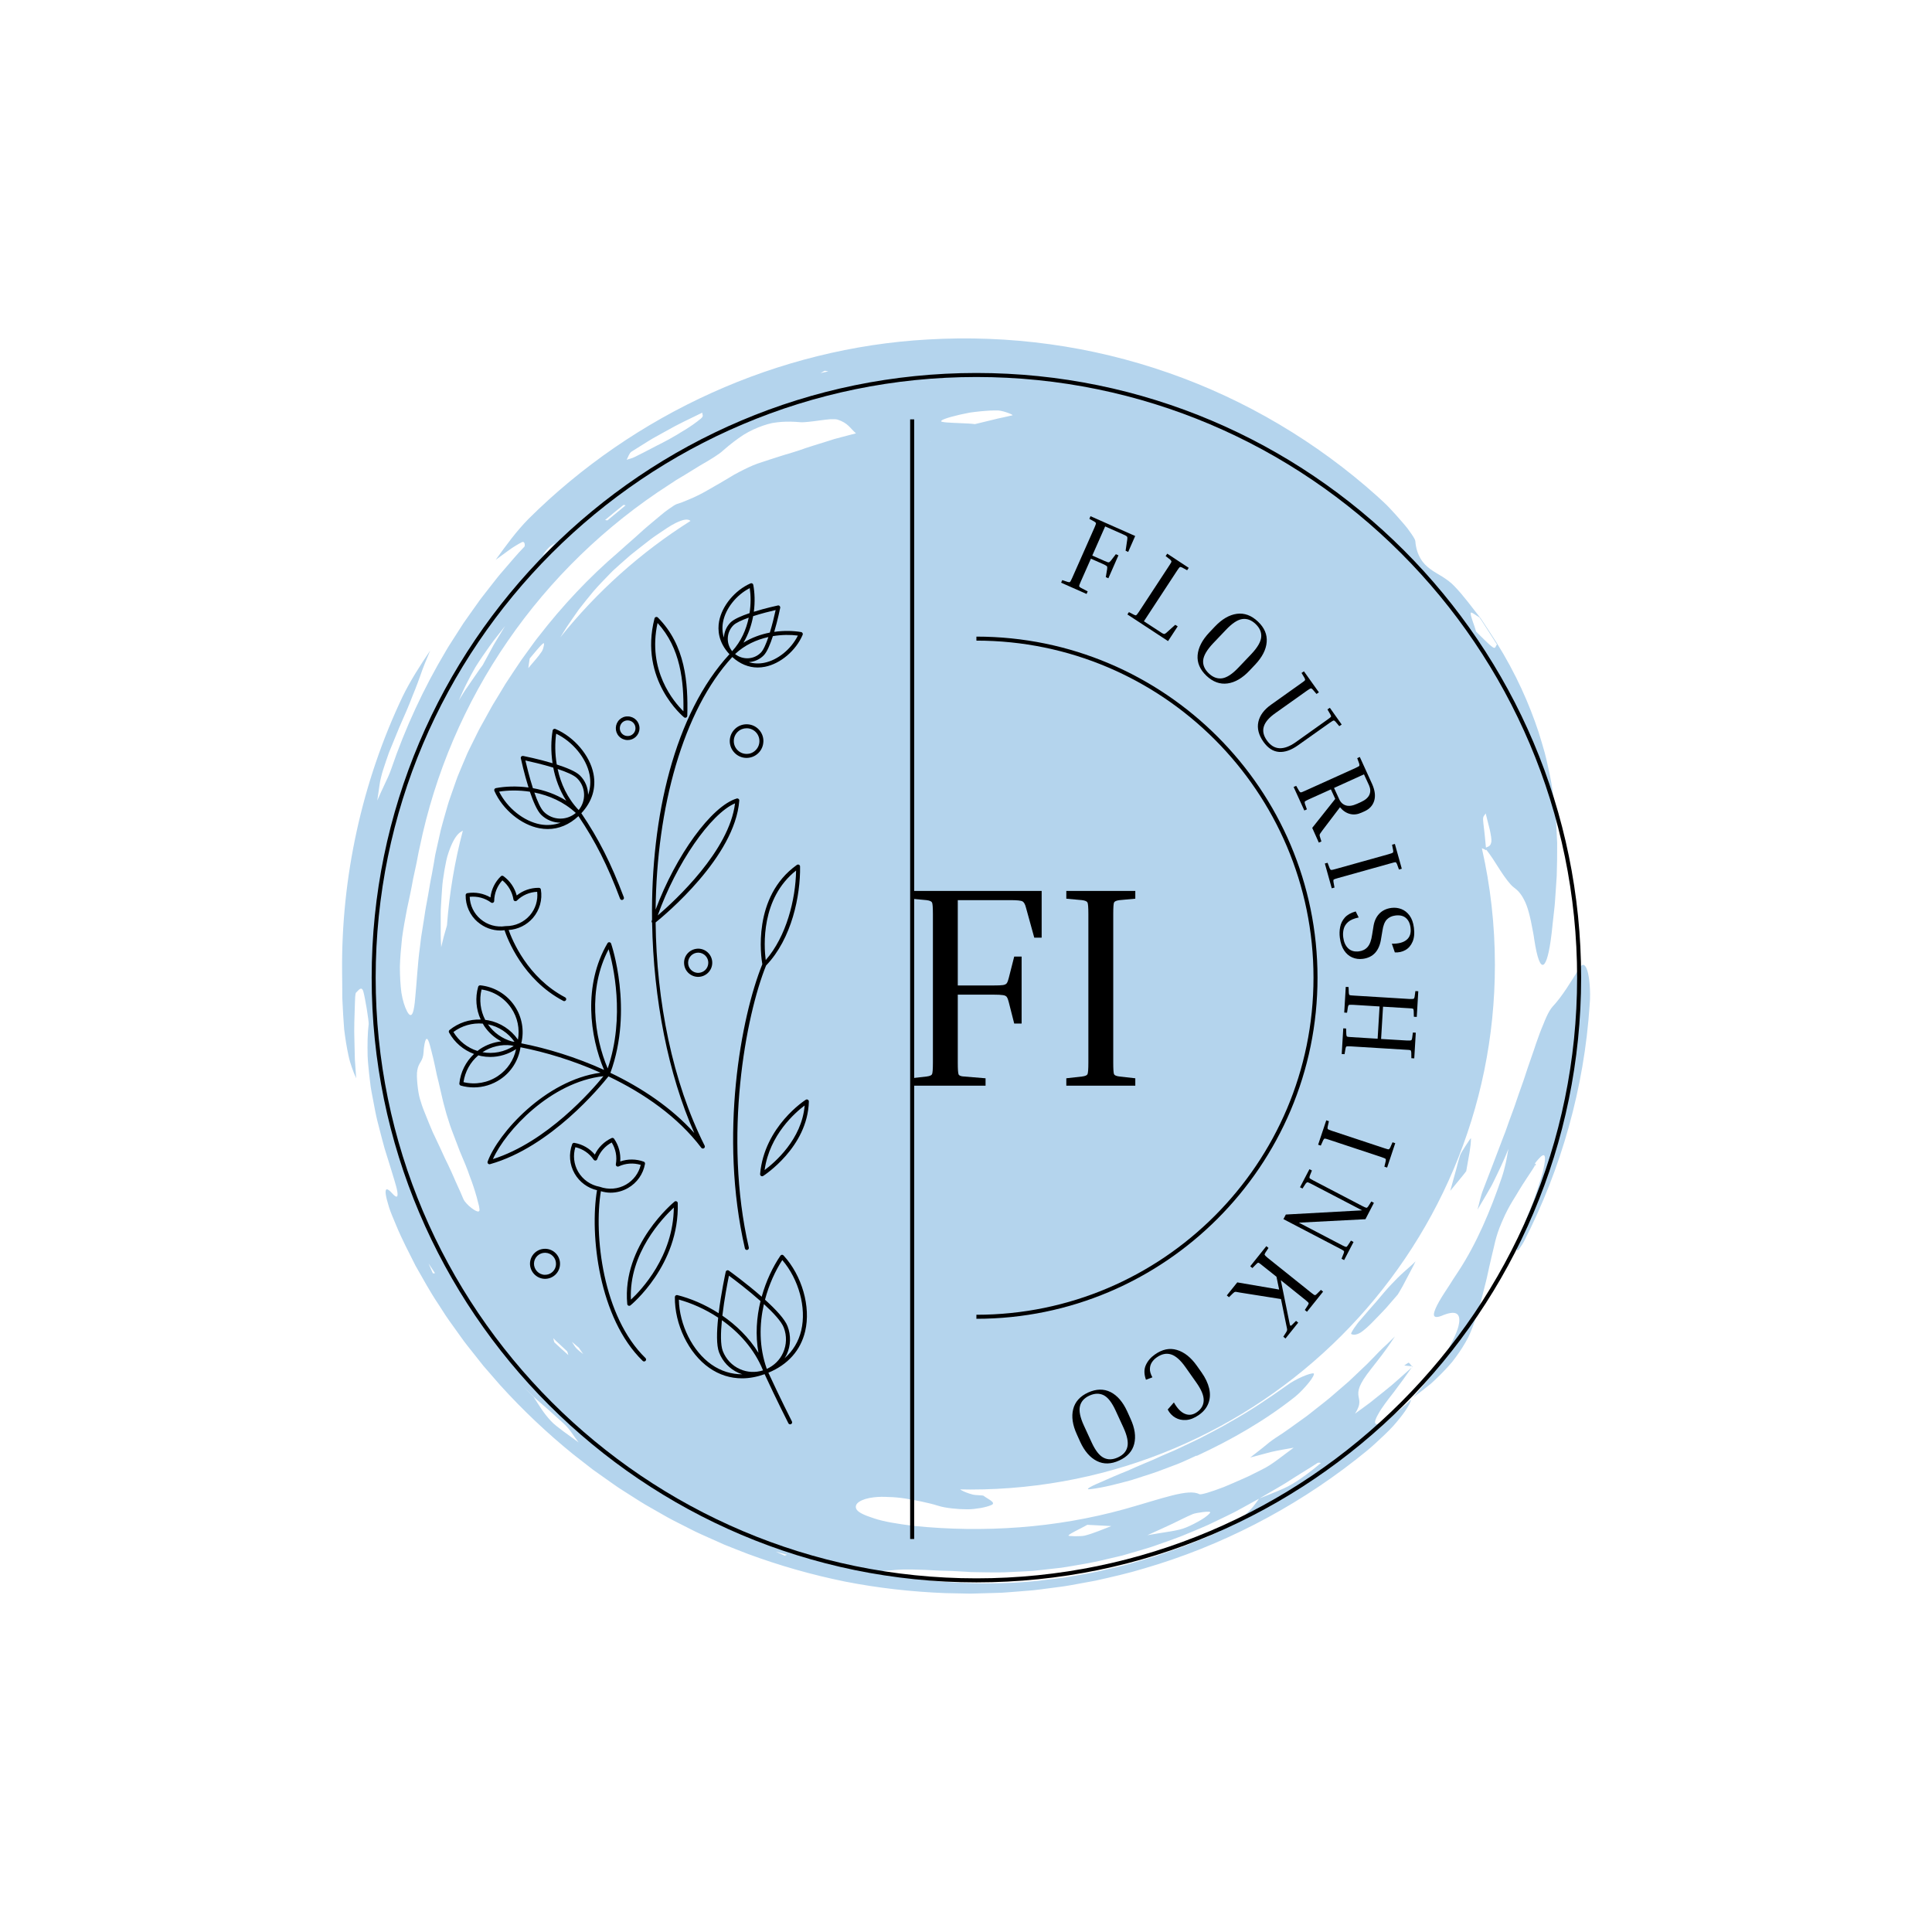 <svg version="1.2" preserveAspectRatio="xMidYMid meet" height="500" viewBox="0 0 375 375" zoomAndPan="magnify" width="500" xmlns:xlink="http://www.w3.org/1999/xlink" xmlns="http://www.w3.org/2000/svg"><defs><clipPath id="fc59d45e4c"><path d="M 66.395 65.684 L 302.547 65.684 L 302.547 309.324 L 66.395 309.324 Z M 66.395 65.684"></path></clipPath><clipPath id="67f509d282"><path d="M 274.316 187.086 L 308.637 187.086 L 308.637 271.457 L 274.316 271.457 Z M 274.316 187.086"></path></clipPath><clipPath id="cdcbf7fa1d"><path d="M 72.141 72.391 L 306.891 72.391 L 306.891 307.141 L 72.141 307.141 Z M 72.141 72.391"></path></clipPath><clipPath id="a433cfa1b7"><path d="M 87.027 113.195 L 157 113.195 L 157 276.695 L 87.027 276.695 Z M 87.027 113.195"></path></clipPath></defs><g id="d83e87bae0"><rect style="fill:#ffffff;fill-opacity:1;stroke:none;" height="375" y="0" width="375" x="0"></rect><rect style="fill:#ffffff;fill-opacity:1;stroke:none;" height="375" y="0" width="375" x="0"></rect><g clip-path="url(#fc59d45e4c)" clip-rule="nonzero"><path d="M 250.852 288.031 C 249.762 288.688 248.656 289.137 247.59 289.586 C 246.547 290.004 245.516 290.422 244.469 290.844 L 247.918 288.828 C 248.492 288.484 249.074 288.164 249.637 287.805 L 251.324 286.727 C 252.773 285.797 254.289 284.91 255.672 283.992 C 255.984 283.793 256.402 283.961 256.363 283.996 C 254.621 285.449 252.621 286.996 250.852 288.031 Z M 241.555 294.137 C 241.195 294.445 240.789 294.77 240.324 295.109 C 239.855 295.438 239.316 295.77 238.707 296.121 C 238.102 296.473 237.422 296.844 236.656 297.23 C 235.891 297.617 235.051 298.039 234.082 298.414 L 230.172 299.988 C 228.863 300.496 227.52 300.93 226.195 301.398 L 224.195 302.082 C 223.527 302.293 222.848 302.484 222.172 302.684 C 220.82 303.074 219.473 303.48 218.109 303.844 C 215.371 304.484 212.641 305.191 209.863 305.633 L 207.785 306 L 206.746 306.18 C 206.402 306.234 206.051 306.273 205.703 306.316 C 204.312 306.488 202.918 306.656 201.527 306.828 C 193.195 307.68 184.844 307.41 176.691 306.344 C 176.176 306.293 175.688 306.188 175.215 306.078 C 174.738 305.969 174.281 305.848 173.828 305.719 C 172.922 305.465 172.047 305.191 171.133 304.949 C 172.109 304.898 173.012 304.789 173.953 304.715 C 174.422 304.68 174.902 304.648 175.406 304.637 C 175.91 304.633 176.438 304.633 177.008 304.637 C 178.629 304.668 180.418 304.742 182.211 304.852 C 184 304.891 185.797 304.953 187.426 305.07 L 188.355 305.133 L 189.285 305.152 L 191.145 305.184 C 192.383 305.191 193.625 305.23 194.867 305.191 C 196.105 305.133 197.348 305.074 198.586 305.016 L 200.449 304.91 L 202.301 304.711 L 206.012 304.293 C 207.242 304.117 208.465 303.891 209.691 303.684 C 212.152 303.305 214.566 302.695 216.988 302.129 L 217.895 301.91 L 218.793 301.652 L 220.582 301.129 L 222.371 300.598 C 222.965 300.418 223.562 300.246 224.148 300.031 C 226.488 299.195 228.852 298.418 231.125 297.418 C 232.27 296.934 233.418 296.469 234.551 295.957 L 237.902 294.348 C 238.461 294.074 239.02 293.809 239.57 293.527 L 241.203 292.641 L 244.371 290.898 C 243.672 291.898 242.984 292.906 241.555 294.137 Z M 207.387 298.031 C 207.832 297.535 209.312 296.945 211.055 295.965 C 213.188 296.078 214.445 296.145 215.707 296.211 C 214.023 296.84 212.469 297.559 210.547 298.066 C 209.84 298.238 207.215 298.215 207.387 298.031 Z M 227.621 295.734 C 229 295.066 230.191 294.449 231.477 293.898 C 231.859 293.727 232.789 293.582 233.574 293.484 C 234.359 293.387 235.023 293.383 234.898 293.605 C 234.82 293.742 234.613 293.945 234.316 294.188 C 234.02 294.43 233.633 294.711 233.188 294.973 C 232.301 295.504 231.219 296.07 230.293 296.449 C 228.637 297.164 226.523 297.297 222.707 297.98 C 224.68 297.109 226.234 296.371 227.621 295.734 Z M 152.312 301.961 L 150.562 301.16 L 152.762 301.777 C 152.609 301.844 152.461 301.898 152.312 301.961 Z M 111.871 261.703 C 111.508 261.309 111.285 260.863 111.004 260.441 L 112.359 261.594 C 112.641 262 112.906 262.43 113.203 262.824 C 112.738 262.469 112.246 262.102 111.871 261.703 Z M 109.391 277.852 C 108.906 277.496 108.441 277.141 108.016 276.797 C 107.801 276.621 107.598 276.453 107.406 276.281 C 107.223 276.105 107.047 275.934 106.891 275.762 C 106.121 274.938 105.551 274.164 105.039 273.406 C 104.793 273.031 104.547 272.656 104.305 272.281 C 104.059 271.91 103.816 271.531 103.57 271.133 L 100.793 268.395 L 103.273 270.797 L 104.047 271.543 L 104.852 272.246 C 105.391 272.715 105.926 273.18 106.449 273.637 C 107.496 274.559 108.492 275.473 109.426 276.316 C 110.727 277.527 111.352 278.77 112.316 279.977 C 111.383 279.301 110.359 278.555 109.391 277.852 Z M 93.043 235.016 C 92.898 235.359 92.203 235.004 91.496 234.461 C 91.137 234.191 90.797 233.871 90.531 233.566 C 90.258 233.266 90.055 232.992 89.977 232.812 C 89.559 231.805 89.141 230.855 88.719 229.953 C 88.504 229.504 88.32 229.055 88.129 228.617 C 87.934 228.18 87.742 227.75 87.555 227.328 C 87.172 226.492 86.789 225.688 86.398 224.906 C 86.023 224.121 85.691 223.344 85.332 222.586 C 84.977 221.828 84.621 221.082 84.27 220.336 L 84.004 219.777 L 83.762 219.207 C 83.605 218.828 83.445 218.449 83.285 218.066 C 82.969 217.301 82.656 216.523 82.344 215.73 C 82.191 215.332 82.027 214.93 81.891 214.516 C 81.762 214.102 81.629 213.68 81.496 213.254 C 81.102 211.934 80.781 208.824 80.988 207.793 C 81.254 206.078 82.113 206.168 82.223 204.145 C 82.246 203.516 82.336 203.016 82.402 202.633 C 82.477 202.254 82.551 201.992 82.633 201.832 C 82.793 201.516 82.969 201.609 83.148 202.004 C 83.238 202.203 83.332 202.477 83.426 202.809 C 83.516 203.145 83.613 203.539 83.734 203.98 C 83.969 204.859 84.215 205.93 84.461 207.082 C 84.566 207.578 84.668 208.078 84.77 208.574 C 84.891 209.066 85.012 209.555 85.129 210.035 C 85.352 210.996 85.566 211.918 85.758 212.75 C 85.934 213.586 86.141 214.32 86.301 214.918 C 86.465 215.516 86.59 215.977 86.664 216.25 C 86.902 217.004 87.129 217.719 87.344 218.395 C 87.562 219.066 87.82 219.688 88.039 220.281 C 88.492 221.465 88.891 222.52 89.254 223.473 C 90.062 225.355 90.691 226.855 91.172 228.285 C 91.664 229.543 92.176 231.086 92.535 232.391 C 92.617 232.715 92.699 233.027 92.773 233.316 C 92.855 233.598 92.922 233.855 92.973 234.086 C 93.07 234.539 93.102 234.875 93.043 235.016 Z M 84.027 247.164 L 83.18 245.238 L 84.441 247.133 Z M 80.602 193.566 C 80.383 196.363 79.961 198.047 79.035 196.348 C 78.543 195.43 78.156 194.172 77.914 192.691 C 77.715 191.211 77.625 189.504 77.617 187.688 C 77.656 185.875 77.844 183.957 78.039 182.047 C 78.293 180.137 78.664 178.238 78.996 176.449 C 79.379 174.691 79.816 172.688 80.18 170.617 C 80.414 169.59 80.637 168.543 80.848 167.508 C 81.066 166.469 81.219 165.43 81.465 164.441 C 84.395 150.156 90.25 136.465 98.547 124.434 C 106.832 112.398 117.535 102.016 129.871 94.086 C 130.316 93.793 130.789 93.484 131.273 93.164 C 131.773 92.867 132.289 92.559 132.809 92.246 C 133.848 91.621 134.898 90.969 135.883 90.355 C 137.895 89.207 139.613 88.145 140.297 87.492 C 141.719 86.238 143.059 85.215 144.336 84.391 C 145.625 83.59 146.875 83.047 148.078 82.625 C 148.68 82.418 149.273 82.246 149.863 82.117 C 150.465 82.012 151.062 81.938 151.66 81.891 C 152.855 81.805 154.051 81.836 155.293 81.945 C 156.012 82.02 157.562 81.816 159.055 81.613 C 159.805 81.516 160.539 81.41 161.156 81.371 C 161.781 81.344 162.285 81.359 162.555 81.441 C 164.594 82.074 165.059 83.188 166.145 84.109 L 163.34 84.844 L 161.941 85.219 L 160.562 85.656 C 158.723 86.238 156.871 86.777 155.055 87.434 C 154.48 87.629 153.902 87.812 153.301 87.988 C 152.703 88.168 152.074 88.328 151.434 88.551 C 150.145 88.973 148.703 89.41 147.016 89.992 C 145.902 90.391 144.719 90.965 143.484 91.609 C 143.176 91.773 142.863 91.938 142.547 92.105 C 142.238 92.289 141.926 92.477 141.613 92.668 C 140.98 93.043 140.336 93.426 139.684 93.812 C 139.035 94.203 138.352 94.551 137.695 94.953 C 137.027 95.344 136.352 95.719 135.656 96.066 C 134.965 96.418 134.25 96.738 133.527 97.027 C 132.816 97.344 132.086 97.621 131.336 97.852 C 131.062 97.934 130.445 98.344 129.609 98.949 C 129.402 99.102 129.176 99.258 128.945 99.441 C 128.719 99.629 128.48 99.824 128.234 100.027 C 127.742 100.441 127.207 100.887 126.648 101.352 C 126.098 101.824 125.508 102.297 124.938 102.805 C 124.367 103.32 123.793 103.84 123.227 104.352 C 122.66 104.859 122.098 105.355 121.551 105.824 C 121.008 106.293 120.516 106.77 120.031 107.18 C 114.344 112.047 109.145 117.586 104.555 123.531 C 103.957 124.258 103.426 125.027 102.871 125.785 C 102.324 126.547 101.773 127.305 101.223 128.062 C 100.168 129.602 99.152 131.172 98.125 132.719 C 97.645 133.516 97.164 134.309 96.688 135.102 L 95.965 136.285 C 95.723 136.68 95.48 137.074 95.266 137.484 C 94.82 138.289 94.375 139.094 93.934 139.898 C 93.488 140.703 93.023 141.496 92.633 142.32 C 92.117 143.355 91.609 144.379 91.109 145.395 C 90.984 145.648 90.855 145.902 90.742 146.156 L 90.41 146.938 C 90.191 147.453 89.973 147.969 89.754 148.484 C 89.539 149 89.324 149.516 89.109 150.027 L 88.793 150.797 L 88.512 151.578 C 88.145 152.625 87.781 153.668 87.418 154.707 C 87.035 155.742 86.758 156.809 86.449 157.863 C 86.156 158.926 85.836 159.984 85.566 161.059 C 85.324 162.137 85.082 163.223 84.836 164.312 C 84.715 164.859 84.594 165.406 84.473 165.957 C 84.379 166.512 84.285 167.066 84.195 167.629 C 84.082 168.293 83.961 168.969 83.832 169.645 C 83.711 170.324 83.539 171 83.445 171.691 C 83.223 173.066 82.973 174.453 82.711 175.832 C 82.562 176.52 82.492 177.211 82.379 177.898 C 82.27 178.582 82.164 179.266 82.055 179.941 C 81.949 180.617 81.828 181.289 81.734 181.949 C 81.652 182.609 81.574 183.266 81.5 183.906 C 81.082 186.828 80.887 190.766 80.602 193.566 Z M 89.789 134.301 C 90.023 133.742 90.312 133.211 90.574 132.668 C 91.117 131.586 91.676 130.516 92.281 129.488 C 93.152 128.086 94.105 126.742 95.047 125.402 C 95.508 124.723 96.023 124.09 96.527 123.441 L 98.039 121.504 C 97.328 122.676 96.621 123.844 95.879 125.074 C 95.195 126.336 94.477 127.656 93.691 129.102 C 93.254 129.648 92.875 130.23 92.48 130.797 C 92.086 131.367 91.695 131.934 91.305 132.5 C 90.914 133.07 90.516 133.633 90.137 134.207 L 89.051 135.957 C 89.297 135.406 89.539 134.855 89.789 134.301 Z M 106.445 106.371 C 106.848 105.949 107.324 105.684 107.777 105.359 L 107.145 106.082 L 106.543 106.832 L 105.246 107.848 C 105.645 107.352 106.02 106.797 106.445 106.371 Z M 121.008 98.02 C 121.062 97.973 121.285 98.062 121.43 98.086 C 120.262 99.051 119.098 100.016 117.926 100.984 C 117.871 101.027 117.609 100.953 117.445 100.93 C 118.625 99.957 119.805 98.98 121.008 98.02 Z M 122.578 87.664 L 125.91 85.574 C 126.461 85.219 127.039 84.914 127.609 84.594 L 129.328 83.641 C 131.594 82.332 133.98 81.246 136.324 80.09 C 136.242 80.48 136.734 80.688 135.988 81.293 C 135.059 82.055 134.07 82.742 133.039 83.383 L 132.254 83.852 L 131.477 84.336 C 130.949 84.652 130.414 84.961 129.871 85.258 C 129.328 85.555 128.781 85.848 128.223 86.129 C 127.664 86.406 127.105 86.684 126.555 86.984 C 125.453 87.57 124.332 88.133 123.215 88.691 C 122.574 89.016 122.148 89.047 121.641 89.25 C 121.918 88.691 122.148 87.945 122.578 87.664 Z M 160.086 71.957 L 160.777 72.09 L 159.262 72.414 Z M 180.668 85.73 C 180.582 85.734 180.5 85.742 180.414 85.746 C 180.461 85.738 180.504 85.727 180.547 85.719 C 180.559 85.715 180.602 85.719 180.668 85.73 Z M 183.34 81.324 C 183.977 81.078 185.023 80.781 186.25 80.5 C 186.863 80.359 187.523 80.223 188.195 80.094 C 188.867 79.988 189.559 79.914 190.23 79.844 C 191.574 79.707 192.855 79.637 193.82 79.676 C 194.883 79.77 196.824 80.539 196.508 80.613 C 195.926 80.754 195.32 80.891 194.699 81.023 C 194.391 81.086 194.078 81.152 193.77 81.219 L 192.828 81.449 C 191.582 81.754 190.355 82.051 189.238 82.32 C 188.363 82.207 187.578 82.188 186.883 82.156 C 186.184 82.125 185.578 82.098 185.051 82.074 C 184.004 82.027 183.289 81.977 182.871 81.875 C 182.473 81.801 182.699 81.566 183.34 81.324 Z M 288.367 157.867 C 288.586 158.805 288.902 159.973 289.156 160.996 C 289.383 162.027 289.52 162.926 289.48 163.289 C 289.359 164.328 288.844 164.293 288.422 164.516 C 288.344 163.688 288.262 162.84 288.18 162.012 C 288.082 161.008 287.926 160.051 287.871 159.199 C 287.805 158.328 288.188 158.285 288.367 157.867 Z M 108.746 123.719 C 109.152 123.051 109.562 122.387 109.992 121.719 C 110.758 120.59 111.543 119.441 112.375 118.27 C 113.254 117.145 114.18 115.988 115.164 114.805 C 116.168 113.637 117.289 112.496 118.461 111.289 C 118.609 111.137 118.758 110.984 118.906 110.836 C 119.062 110.691 119.219 110.547 119.379 110.402 C 119.699 110.113 120.023 109.82 120.352 109.523 C 121.012 108.938 121.691 108.34 122.395 107.73 C 123.367 106.941 124.289 106.238 125.129 105.578 C 125.551 105.246 125.953 104.934 126.34 104.633 C 126.727 104.336 127.121 104.082 127.484 103.824 C 128.953 102.824 130.129 102.012 131.113 101.531 C 132.594 100.809 133.52 100.645 134.023 101.113 C 124.383 107.195 115.84 114.852 108.746 123.719 Z M 102.543 129.691 C 102.617 129.062 102.723 128.445 102.816 127.812 C 103.723 126.773 104.738 125.418 105.449 124.867 C 105.605 124.746 105.625 124.996 105.555 125.348 C 105.484 125.703 105.348 126.172 105.152 126.469 C 104.457 127.531 103.418 128.602 102.543 129.691 Z M 85.543 177.395 C 85.535 176.852 85.562 176.312 85.598 175.773 C 85.629 175.23 85.66 174.688 85.695 174.145 C 85.73 173.598 85.77 173.051 85.809 172.504 C 85.848 171.953 85.883 171.402 85.969 170.852 C 86.16 169.434 86.379 168.18 86.617 167.086 C 86.727 166.535 86.871 166.035 87.031 165.574 C 87.184 165.109 87.34 164.684 87.5 164.301 C 88.148 162.754 88.809 161.805 89.578 161.383 C 89.664 161.332 89.75 161.277 89.84 161.227 C 88.27 167.168 87.223 173.32 86.754 179.637 C 86.738 179.688 86.723 179.742 86.707 179.793 C 86.516 180.461 86.32 181.148 86.125 181.828 C 85.957 182.512 85.789 183.191 85.633 183.844 C 85.605 183.305 85.582 182.77 85.555 182.23 C 85.531 181.691 85.547 181.16 85.543 180.621 C 85.543 179.543 85.543 178.469 85.543 177.395 Z M 110.316 263.023 C 109.418 262.219 108.516 261.418 107.613 260.562 C 107.551 260.5 107.465 260.023 107.391 259.742 C 107.812 260.184 108.266 260.594 108.719 261.008 C 109.168 261.426 109.621 261.844 110.07 262.277 C 110.148 262.348 110.234 262.766 110.316 263.023 Z M 272.059 273.312 C 271.387 273.883 270.781 274.375 270.242 274.785 C 269.703 275.199 269.234 275.531 268.828 275.789 C 268.414 276.035 268.062 276.203 267.781 276.305 C 266.652 276.711 266.621 276.008 267.566 274.387 C 268.137 273.324 269.266 271.832 270.531 270.227 C 271.715 268.66 272.965 266.945 274.023 265.422 L 271.527 267.641 L 270.168 268.836 C 269.707 269.23 269.227 269.602 268.758 269.984 L 265.934 272.246 C 264.973 272.98 263.988 273.672 263.016 274.383 C 264.34 272.32 263.711 271.688 263.648 270.641 C 263.621 270.125 263.703 269.473 264.215 268.504 C 264.469 268.012 264.828 267.441 265.328 266.758 C 265.824 266.074 266.477 265.285 267.234 264.293 C 268.555 262.617 269.668 261.078 270.754 259.391 C 270.234 259.91 269.715 260.426 269.184 260.934 C 268.637 261.426 268.102 261.926 267.59 262.457 C 266.836 263.23 266.102 264.027 265.328 264.785 L 262.973 267.023 L 261.793 268.141 L 260.562 269.203 L 258.105 271.324 C 257.273 272.023 256.41 272.672 255.562 273.348 L 254.289 274.352 L 253.648 274.852 L 252.988 275.328 C 251.223 276.578 249.5 277.891 247.668 279.039 C 246.773 279.621 245.953 280.281 245.148 280.965 C 244.324 281.605 243.508 282.273 242.66 282.902 C 244.047 282.535 245.543 282.141 246.801 281.809 C 248.352 281.445 249.664 281.27 251.102 280.996 C 249.078 282.453 246.902 284.309 244.98 285.219 C 244.445 285.484 243.871 285.777 243.27 286.078 C 242.668 286.383 242.043 286.695 241.387 286.973 C 240.086 287.547 238.758 288.125 237.551 288.629 C 235.098 289.566 233.105 290.176 232.812 290.027 C 230.684 288.875 225.652 290.852 218.258 292.922 C 211.598 294.766 204.762 295.93 197.895 296.449 C 191.027 296.965 184.133 296.871 177.285 296.168 C 174.211 295.777 171.539 295.359 169.609 294.699 C 167.668 294.082 166.434 293.484 166.188 292.84 C 165.984 292.324 166.211 291.844 166.809 291.469 C 167.402 291.078 168.375 290.766 169.656 290.621 C 170.551 290.516 171.512 290.512 172.512 290.57 C 173.516 290.59 174.562 290.688 175.625 290.848 C 177.75 291.215 179.973 291.609 182.066 292.258 C 182.918 292.535 183.852 292.672 184.809 292.785 C 185.766 292.895 186.742 292.953 187.68 292.953 C 188.148 292.965 188.609 292.934 189.055 292.883 C 189.496 292.836 189.922 292.777 190.328 292.707 C 191.133 292.562 191.848 292.371 192.41 292.133 C 193.512 291.668 191.641 290.93 190.91 290.328 C 190.77 290.219 189.336 290.23 188.887 290.113 C 188.359 289.988 187.914 289.828 187.539 289.684 C 187.168 289.539 186.871 289.406 186.648 289.277 C 186.535 289.215 186.441 289.152 186.367 289.09 C 187.016 289.102 187.664 289.117 188.316 289.117 C 244.562 289.117 290.16 243.523 290.16 187.281 C 290.16 179.5 289.285 171.922 287.629 164.641 C 287.91 164.758 288.188 164.863 288.473 165.039 C 288.469 164.988 288.461 164.934 288.457 164.883 C 288.891 165.445 289.344 166.059 289.766 166.703 C 290.242 167.449 290.727 168.203 291.195 168.934 C 291.668 169.66 292.137 170.344 292.59 170.918 C 293.043 171.492 293.438 171.965 293.844 172.254 C 294.566 172.785 295.207 173.422 295.84 174.68 C 296.508 175.934 297.008 177.824 297.551 180.855 C 297.598 181.117 297.645 181.375 297.691 181.621 C 297.727 181.867 297.762 182.109 297.797 182.34 C 297.867 182.801 297.938 183.227 298.012 183.621 C 298.152 184.406 298.301 185.059 298.449 185.586 C 298.746 186.641 299.047 187.184 299.348 187.27 C 299.941 187.438 300.523 185.766 300.973 182.652 C 301.145 181.57 301.238 180.508 301.352 179.449 C 301.469 178.391 301.586 177.344 301.703 176.297 C 301.77 175.77 301.805 175.25 301.84 174.73 L 301.949 173.164 C 302.02 172.113 302.09 171.07 302.16 170.02 C 302.227 167.926 302.258 165.805 302.246 163.629 C 302.203 162.543 302.152 161.449 302.086 160.332 C 302.012 159.219 301.973 158.074 301.812 156.934 C 301.52 154.645 301.246 152.238 300.676 149.773 C 300.402 148.539 300.145 147.262 299.793 145.973 C 299.43 144.691 299.035 143.375 298.613 142.023 C 296.832 136.664 294.289 130.816 290.414 124.625 L 290.562 125.102 C 290.316 125.316 290.309 126.043 289.742 125.625 C 288.879 125.02 287.602 123.633 286.508 122.598 C 286.18 121.332 285.441 119.73 285.453 119.023 C 285.457 118.574 286.543 119.512 287.148 119.832 C 287.457 120.258 287.742 120.695 288.023 121.137 L 288.871 122.457 L 290.562 125.102 C 290.562 125.102 290.422 124.656 290.418 124.641 C 289.441 123.137 288.473 121.609 287.465 120.105 C 285.762 117.945 284.051 115.574 282.281 113.762 C 281.621 113.055 280.84 112.504 280.043 111.984 C 279.234 111.477 278.387 111.027 277.637 110.473 C 276.883 109.918 276.215 109.273 275.715 108.398 C 275.207 107.531 274.828 106.469 274.711 105.008 C 274.695 104.793 274.422 104.309 273.973 103.652 C 273.75 103.324 273.484 102.953 273.188 102.555 C 272.879 102.16 272.527 101.75 272.156 101.32 C 271.418 100.457 270.582 99.531 269.75 98.645 C 269.34 98.191 268.898 97.781 268.477 97.383 C 268.055 96.984 267.645 96.609 267.262 96.266 C 255.582 85.801 241.781 77.594 226.836 72.379 C 219.367 69.766 211.625 67.898 203.777 66.816 C 195.922 65.734 187.988 65.43 180.074 65.895 C 165.672 66.691 151.355 70.281 138.156 76.242 C 124.949 82.203 112.828 90.531 102.574 100.727 C 100.188 103.148 98.191 105.918 96.215 108.66 C 97.062 108.043 97.957 107.391 98.82 106.762 C 99.672 106.141 100.547 105.629 101.25 105.262 C 101.945 104.91 101.902 105.988 101.793 106.105 C 100.312 107.613 98.98 109.254 97.594 110.844 C 97.254 111.25 96.895 111.637 96.574 112.055 L 95.594 113.301 L 93.645 115.801 C 93.312 116.211 93.012 116.641 92.707 117.074 L 91.789 118.363 L 89.961 120.953 L 88.25 123.621 L 87.398 124.957 C 87.113 125.402 86.828 125.848 86.57 126.309 C 82.238 133.566 78.664 141.281 75.93 149.281 C 75.574 150.34 75.078 151.336 74.609 152.344 C 74.148 153.352 73.66 154.355 73.227 155.383 C 73.387 154.391 73.512 153.402 73.66 152.41 L 73.781 151.66 C 73.832 151.414 73.891 151.164 73.949 150.918 C 74.066 150.422 74.203 149.926 74.363 149.426 C 74.715 148.316 75.102 147.199 75.496 146.078 C 75.934 144.973 76.395 143.871 76.848 142.773 C 77.711 140.566 78.738 138.465 79.547 136.418 C 79.723 135.969 79.898 135.52 80.07 135.078 C 80.254 134.645 80.426 134.215 80.594 133.785 C 80.93 132.93 81.242 132.086 81.543 131.25 C 82.117 129.555 82.789 127.953 83.492 126.281 C 81.566 129.145 79.684 132.055 78.152 135.188 C 70.242 151.809 66.219 170.324 66.402 188.648 C 66.41 189.586 66.422 190.523 66.43 191.465 L 66.434 192.871 L 66.438 193.574 L 66.469 194.273 C 66.559 196.141 66.652 197.992 66.801 199.777 C 67.02 201.559 67.289 203.273 67.641 204.883 C 67.805 205.688 68.039 206.457 68.297 207.195 C 68.551 207.934 68.828 208.637 69.137 209.297 L 68.879 205.652 L 68.793 202.004 C 68.695 199.586 68.816 197.168 68.887 194.777 C 68.898 194.375 68.914 193.879 68.941 193.465 C 68.98 193.055 69.035 192.734 69.094 192.68 C 69.562 192.285 70.125 191.305 70.504 192.387 C 70.668 192.922 70.957 194.422 71.191 195.832 C 71.418 197.246 71.594 198.57 71.562 198.766 C 71.328 200.648 71.309 202.73 71.355 204.949 C 71.398 206.059 71.523 207.191 71.641 208.355 C 71.711 208.941 71.777 209.527 71.848 210.121 C 71.918 210.715 71.992 211.316 72.113 211.914 C 72.328 213.113 72.562 214.332 72.809 215.562 C 72.941 216.176 73.043 216.797 73.207 217.41 C 73.363 218.023 73.523 218.637 73.68 219.254 C 74.004 220.488 74.312 221.73 74.664 222.961 C 75.043 224.184 75.426 225.402 75.801 226.613 C 76.316 228.406 76.938 230.156 77.109 231.234 C 77.289 232.309 77.086 232.695 76.145 231.652 C 75.082 230.461 74.719 230.652 74.879 231.824 C 74.961 232.414 75.172 233.242 75.492 234.262 C 75.645 234.777 75.859 235.324 76.094 235.91 C 76.328 236.496 76.59 237.125 76.875 237.785 C 77.977 240.473 79.34 243.055 80.652 245.668 C 82.098 248.211 83.5 250.785 85.129 253.207 L 86.461 255.27 C 86.898 255.961 87.398 256.609 87.867 257.281 L 89.297 259.277 C 89.773 259.941 90.242 260.609 90.758 261.242 L 93.805 265.09 L 97.023 268.793 C 101.41 273.641 106.164 278.148 111.242 282.266 L 115.109 285.277 L 119.113 288.109 C 119.773 288.59 120.461 289.027 121.152 289.465 L 123.223 290.785 C 123.914 291.215 124.594 291.676 125.305 292.078 L 127.43 293.297 L 129.562 294.508 C 130.27 294.918 131.012 295.266 131.738 295.645 L 133.922 296.754 C 134.652 297.121 135.379 297.5 136.129 297.82 L 140.609 299.824 C 142.125 300.438 143.652 301.027 145.176 301.621 C 151.312 303.891 157.621 305.684 164.027 306.984 C 170.445 308.246 176.953 308.965 183.457 309.223 L 188.34 309.324 L 193.219 309.188 L 194.438 309.148 C 194.844 309.129 195.25 309.09 195.656 309.062 L 198.094 308.871 L 200.527 308.672 C 201.34 308.59 202.145 308.473 202.957 308.371 L 205.379 308.055 C 206.188 307.949 207 307.848 207.801 307.691 L 212.613 306.809 C 215.801 306.094 218.988 305.383 222.109 304.426 C 236.969 300.102 250.945 292.883 263.086 283.379 C 264.5 282.258 265.879 281.184 267.074 280.051 C 268.285 278.93 269.422 277.883 270.367 276.844 C 271.305 275.793 272.102 274.805 272.723 273.906 C 273.031 273.453 273.297 273.023 273.516 272.621 C 273.695 272.27 273.824 271.934 273.926 271.617 C 273.652 271.887 273.383 272.152 273.117 272.391 C 272.746 272.715 272.391 273.02 272.059 273.312" style="stroke:none;fill-rule:nonzero;fill:#b4d4ed;fill-opacity:1;"></path></g><path d="M 273.926 271.617 C 274.027 271.512 274.129 271.414 274.234 271.309 C 274.195 271.332 273.98 271.453 273.98 271.453 C 273.965 271.504 273.941 271.562 273.926 271.617" style="stroke:none;fill-rule:nonzero;fill:#b4d4ed;fill-opacity:1;"></path><g clip-path="url(#67f509d282)" clip-rule="nonzero"><path d="M 308.551 191.113 C 308.465 189.996 308.312 189.098 308.121 188.457 C 307.738 187.172 307.191 186.902 306.613 187.836 C 304.898 190.59 303.238 193.375 301.359 195.383 C 300.973 195.809 300.57 196.492 300.16 197.383 C 299.953 197.828 299.758 198.328 299.539 198.871 C 299.305 199.414 299.07 200 298.836 200.629 C 298.598 201.254 298.359 201.922 298.121 202.625 C 297.879 203.328 297.664 204.066 297.375 204.828 C 296.82 206.348 296.293 207.992 295.727 209.699 C 295.098 211.395 294.516 213.176 293.887 214.98 C 293.551 215.875 293.215 216.781 292.891 217.688 C 292.555 218.598 292.273 219.523 291.898 220.418 C 290.527 224.047 289.148 227.637 287.879 230.922 C 287.336 232.297 287.152 233.512 286.777 234.801 C 287.305 233.91 287.828 233.023 288.355 232.133 C 288.617 231.684 288.879 231.234 289.141 230.777 C 289.273 230.547 289.402 230.316 289.535 230.086 C 289.656 229.848 289.773 229.609 289.895 229.367 C 290.887 227.34 291.934 225.184 292.785 223.004 C 292.59 223.941 292.469 224.863 292.258 225.781 C 292.047 226.699 291.805 227.637 291.469 228.629 C 289.344 234.836 286.68 241.262 283.113 246.699 C 282.402 247.77 281.785 248.719 281.258 249.566 C 280.719 250.406 280.23 251.113 279.848 251.746 C 279.074 253.008 278.629 253.91 278.441 254.523 C 278.027 255.727 278.707 255.836 279.824 255.391 C 282.527 254.246 283.73 254.766 283.082 257.43 C 282.746 258.754 281.875 260.551 280.496 262.926 C 279.777 264.086 278.891 265.355 277.875 266.777 C 277.617 267.129 277.352 267.492 277.082 267.863 C 276.793 268.223 276.496 268.59 276.191 268.965 C 275.605 269.68 274.98 270.43 274.324 271.207 C 275.473 270.371 276.621 269.5 277.734 268.574 C 278.898 267.523 280.02 266.414 281.074 265.254 C 281.336 264.965 281.594 264.672 281.848 264.371 C 282.086 264.066 282.324 263.754 282.555 263.441 C 283.016 262.816 283.453 262.176 283.863 261.523 C 284.273 260.871 284.656 260.207 285.008 259.531 C 285.336 258.84 285.633 258.133 285.891 257.418 C 286.387 256.043 286.836 254.762 287.203 253.484 C 287.555 252.195 287.867 250.949 288.18 249.703 C 288.332 249.078 288.504 248.465 288.641 247.828 C 288.781 247.188 288.918 246.547 289.062 245.895 C 289.344 244.59 289.684 243.266 290.012 241.844 C 290.281 240.602 290.613 239.457 291.043 238.332 C 291.254 237.766 291.512 237.219 291.754 236.641 C 292 236.07 292.273 235.492 292.582 234.898 C 292.891 234.309 293.23 233.703 293.609 233.074 C 293.797 232.762 293.996 232.441 294.203 232.113 C 294.398 231.785 294.605 231.445 294.816 231.09 C 295.238 230.395 295.707 229.66 296.215 228.883 C 296.715 228.102 297.297 227.293 297.836 226.391 L 297.922 225.812 C 298.699 224.82 299.398 224.043 299.711 224.262 C 299.867 224.375 299.926 224.734 299.844 225.449 C 299.805 225.805 299.73 226.246 299.613 226.789 C 299.5 227.332 299.352 227.98 299.109 228.719 C 298.789 229.738 298.441 230.777 298.082 231.832 C 297.902 232.359 297.719 232.887 297.535 233.418 C 297.324 233.938 297.117 234.461 296.906 234.984 C 296.484 236.031 296.062 237.078 295.645 238.113 C 295.445 238.641 295.219 239.145 294.992 239.648 C 294.773 240.152 294.555 240.656 294.336 241.148 C 293.961 242.02 294.324 242.473 294.543 242.746 C 294.609 242.828 295.418 241.699 295.773 241.02 C 303.066 226.824 307.496 211.07 308.547 195.105 C 308.691 193.574 308.641 192.234 308.551 191.113" style="stroke:none;fill-rule:nonzero;fill:#b4d4ed;fill-opacity:1;"></path></g><path d="M 274.234 271.309 C 274.266 271.273 274.293 271.242 274.324 271.207 C 274.223 271.277 274.121 271.355 274.02 271.43 C 274.055 271.41 274.195 271.332 274.234 271.309" style="stroke:none;fill-rule:nonzero;fill:#b4d4ed;fill-opacity:1;"></path><path d="M 249.75 268.93 C 246.207 271.438 242.578 273.902 238.75 276.02 C 236.879 277.156 234.906 278.098 232.988 279.133 C 232.02 279.633 231.02 280.066 230.043 280.539 C 229.059 281 228.09 281.492 227.082 281.891 C 225.926 282.379 224.785 282.887 223.676 283.398 C 222.555 283.871 221.453 284.32 220.41 284.781 C 219.891 285.016 219.383 285.242 218.887 285.461 C 218.387 285.664 217.902 285.859 217.434 286.051 C 216.504 286.434 215.641 286.805 214.879 287.148 C 214.121 287.508 213.438 287.762 212.883 288.016 C 212.324 288.266 211.887 288.477 211.594 288.648 C 211.008 288.984 210.996 289.145 211.742 289.035 C 214.246 288.727 216.902 288.02 219.621 287.285 C 220.961 286.852 222.312 286.414 223.668 285.977 C 224.348 285.77 225.004 285.5 225.668 285.254 C 226.328 285.004 226.988 284.758 227.645 284.512 C 229.207 283.969 230.711 283.207 232.234 282.531 L 232.27 282.59 C 239.062 279.453 245.648 275.664 251.445 271.051 C 252.297 270.352 253.301 269.285 254.035 268.375 C 254.777 267.477 255.184 266.66 254.988 266.586 C 254.449 266.398 251.438 267.648 249.75 268.93" style="stroke:none;fill-rule:nonzero;fill:#b4d4ed;fill-opacity:1;"></path><path d="M 271.297 248.02 C 270.906 248.418 270.504 248.836 270.078 249.273 C 269.137 250.258 268.168 251.426 267.164 252.617 C 266.125 253.781 265.082 254.996 264.094 256.156 C 263.281 257.023 262.102 258.805 262.262 258.918 C 262.625 259.168 263.484 259.188 264.613 258.27 C 265.633 257.477 266.641 256.395 267.773 255.219 C 268.055 254.922 268.344 254.617 268.637 254.309 C 268.785 254.152 268.934 253.996 269.082 253.836 C 269.223 253.668 269.367 253.504 269.512 253.336 C 270.098 252.66 270.699 251.965 271.324 251.242 C 271.625 250.727 271.938 250.219 272.23 249.688 C 272.512 249.156 272.793 248.617 273.078 248.078 C 273.363 247.539 273.645 247 273.93 246.461 C 274.211 245.918 274.508 245.391 274.754 244.828 C 274.395 245.215 274 245.559 273.613 245.898 C 273.23 246.238 272.848 246.578 272.461 246.922 C 272.074 247.27 271.688 247.629 271.297 248.02" style="stroke:none;fill-rule:nonzero;fill:#b4d4ed;fill-opacity:1;"></path><path d="M 284.578 222.238 C 284.086 223 283.516 223.871 283.398 224.266 C 283.207 224.879 283.035 225.473 282.883 226.055 C 282.73 226.641 282.594 227.219 282.426 227.773 C 282.113 228.902 281.809 230.012 281.492 231.141 C 281.906 230.637 282.324 230.133 282.816 229.535 C 283.062 229.234 283.332 228.906 283.625 228.547 C 283.922 228.184 284.262 227.785 284.594 227.32 C 285.051 224.672 285.523 222.527 285.512 220.953 C 285.516 220.828 285.059 221.473 284.578 222.238" style="stroke:none;fill-rule:nonzero;fill:#b4d4ed;fill-opacity:1;"></path><path d="M 273.438 264.5 C 273.367 264.457 272.867 264.852 272.566 265.043 C 273.062 265.098 273.562 265.152 274.062 265.199 C 273.84 264.969 273.691 264.672 273.438 264.5" style="stroke:none;fill-rule:nonzero;fill:#b4d4ed;fill-opacity:1;"></path><path d="M 274.062 265.199 C 274.078 265.219 274.094 265.238 274.109 265.254 C 274.125 265.246 274.141 265.238 274.16 265.234 C 274.117 265.293 274.07 265.359 274.023 265.422 L 274.254 265.219 C 274.191 265.215 274.125 265.207 274.062 265.199" style="stroke:none;fill-rule:nonzero;fill:#b4d4ed;fill-opacity:1;"></path><path d="M 298.148 226.039 L 297.922 225.812 C 297.922 225.812 297.852 226.32 297.848 226.355 C 297.855 226.316 298.148 226.039 298.148 226.039" style="stroke:none;fill-rule:nonzero;fill:#b4d4ed;fill-opacity:1;"></path><g clip-path="url(#cdcbf7fa1d)" clip-rule="nonzero"><path d="M 189.52 72.395 C 124.789 72.395 72.141 125.047 72.141 189.758 C 72.141 254.465 124.789 307.137 189.52 307.137 C 254.246 307.137 306.898 254.484 306.898 189.758 C 306.898 125.027 254.238 72.395 189.52 72.395 Z M 189.52 306.355 C 125.227 306.355 72.918 254.047 72.918 189.758 C 72.918 125.465 125.227 73.176 189.52 73.176 C 253.809 73.176 306.117 125.477 306.117 189.758 C 306.117 254.039 253.809 306.355 189.52 306.355 Z M 176.66 298.715 L 177.441 298.715 L 177.441 81.402 L 176.66 81.402 Z M 189.52 123.566 L 189.52 124.344 C 225.598 124.344 254.949 153.688 254.949 189.766 C 254.949 225.844 225.598 255.195 189.52 255.195 L 189.52 255.977 C 226.027 255.977 255.73 226.273 255.73 189.766 C 255.73 153.258 226.027 123.566 189.52 123.566 Z M 189.52 123.566" style="stroke:none;fill-rule:nonzero;fill:#000000;fill-opacity:1;"></path></g><g clip-path="url(#a433cfa1b7)" clip-rule="nonzero"><path d="M 151.773 243.559 C 151.656 243.562 151.547 243.629 151.48 243.727 C 150.043 245.832 148.703 248.594 147.844 251.695 C 144.883 249.094 141.699 246.793 141.469 246.629 C 141.363 246.551 141.227 246.531 141.102 246.582 C 140.98 246.629 140.891 246.734 140.863 246.859 C 140.805 247.141 139.965 250.977 139.492 254.898 C 136.785 253.164 133.949 251.996 131.473 251.379 C 131.359 251.352 131.234 251.379 131.141 251.449 C 131.051 251.52 130.996 251.629 130.992 251.754 C 130.926 257.055 133.668 262.711 137.664 265.5 C 139.605 266.859 141.758 267.535 144.035 267.535 C 145.453 267.535 146.922 267.258 148.414 266.727 C 150.754 271.789 153 276.207 153.02 276.246 C 153.086 276.383 153.223 276.461 153.363 276.461 C 153.426 276.461 153.484 276.449 153.539 276.418 C 153.734 276.324 153.809 276.09 153.711 275.898 C 153.688 275.852 151.465 271.477 149.141 266.441 C 152.934 264.875 155.41 262.102 156.285 258.383 C 157.406 253.637 155.676 247.59 152.086 243.684 C 152.008 243.598 151.883 243.539 151.773 243.562 Z M 141.492 247.609 C 142.562 248.398 145.211 250.398 147.617 252.539 C 146.848 255.672 146.598 259.117 147.215 262.578 C 145.363 259.59 142.875 257.191 140.211 255.367 C 140.582 252.172 141.219 248.906 141.488 247.605 Z M 138.105 264.859 C 134.43 262.289 131.867 257.164 131.766 252.254 C 134.148 252.906 136.84 254.066 139.398 255.754 C 139.109 258.473 139.035 261.117 139.574 262.504 C 140.254 264.281 141.586 265.688 143.32 266.465 C 143.57 266.574 143.824 266.664 144.082 266.746 C 141.945 266.758 139.922 266.125 138.109 264.859 Z M 143.637 265.754 C 142.086 265.066 140.902 263.809 140.293 262.227 C 139.832 261.023 139.879 258.711 140.121 256.25 C 143.406 258.574 146.391 261.793 148.102 265.988 C 146.629 266.453 145.062 266.387 143.637 265.754 Z M 148.836 265.703 C 147.309 261.434 147.379 257.051 148.273 253.125 C 150.098 254.797 151.676 256.492 152.133 257.691 C 152.742 259.281 152.695 261.016 152 262.562 C 151.363 263.98 150.238 265.07 148.836 265.703 Z M 155.531 258.199 C 155.016 260.383 153.91 262.219 152.273 263.648 C 152.426 263.395 152.594 263.152 152.715 262.879 C 153.496 261.141 153.547 259.203 152.863 257.414 C 152.336 256.027 150.516 254.102 148.488 252.27 C 149.266 249.305 150.496 246.648 151.844 244.578 C 155.043 248.309 156.555 253.84 155.527 258.199 Z M 104.734 160.766 C 105.27 160.863 105.797 160.914 106.316 160.914 C 108.484 160.914 110.512 160.059 112.273 158.41 C 115.555 163.27 117.914 167.945 120.355 174.434 C 120.418 174.59 120.562 174.688 120.719 174.688 C 120.766 174.688 120.812 174.684 120.855 174.66 C 121.059 174.586 121.16 174.363 121.086 174.16 C 118.598 167.559 116.199 162.809 112.836 157.848 C 114.918 155.617 115.742 152.977 115.191 150.184 C 114.488 146.613 111.449 143.043 107.809 141.492 C 107.699 141.445 107.574 141.453 107.469 141.508 C 107.359 141.562 107.289 141.664 107.27 141.781 C 106.957 143.609 106.902 145.832 107.25 148.141 C 104.5 147.32 101.754 146.77 101.547 146.727 C 101.422 146.707 101.285 146.742 101.191 146.836 C 101.102 146.926 101.062 147.062 101.094 147.188 C 101.137 147.391 101.727 150.117 102.586 152.852 C 100.277 152.543 98.062 152.629 96.246 152.973 C 96.129 152.992 96.027 153.07 95.973 153.176 C 95.918 153.281 95.91 153.402 95.961 153.516 C 97.551 157.129 101.164 160.113 104.738 160.77 Z M 112.32 157.23 C 110.102 154.91 108.84 152.066 108.238 149.262 C 109.895 149.809 111.379 150.43 112.02 151.07 C 113.723 152.746 113.809 155.422 112.32 157.23 Z M 107.953 142.41 C 111.168 143.953 113.797 147.148 114.426 150.328 C 114.695 151.695 114.594 153.023 114.152 154.273 C 114.137 152.906 113.609 151.543 112.562 150.512 C 111.777 149.738 109.984 149.004 108.066 148.391 C 107.699 146.246 107.707 144.16 107.953 142.402 Z M 101.977 147.609 C 103.012 147.832 105.25 148.34 107.387 148.992 C 107.809 151.168 108.605 153.395 109.91 155.414 C 107.863 154.137 105.625 153.367 103.438 152.984 C 102.758 150.859 102.215 148.645 101.977 147.613 Z M 111.762 157.793 C 109.969 159.316 107.285 159.266 105.582 157.59 C 104.938 156.953 104.289 155.473 103.715 153.824 C 106.531 154.387 109.402 155.605 111.762 157.793 Z M 102.848 153.668 C 103.492 155.574 104.25 157.363 105.035 158.145 C 106.078 159.172 107.438 159.684 108.793 159.684 C 108.801 159.684 108.805 159.684 108.816 159.684 C 107.562 160.137 106.238 160.254 104.871 160.008 C 101.68 159.418 98.457 156.84 96.875 153.652 C 98.625 153.379 100.703 153.344 102.844 153.672 Z M 92.734 178.961 C 93.973 180.035 95.551 180.613 97.156 180.613 C 97.414 180.613 97.668 180.582 97.926 180.551 C 98.457 182.148 101.445 190.117 109.332 194.27 C 109.387 194.301 109.453 194.316 109.512 194.316 C 109.648 194.316 109.785 194.238 109.859 194.109 C 109.961 193.922 109.883 193.684 109.695 193.586 C 102.359 189.727 99.402 182.422 98.73 180.512 C 100.535 180.395 102.227 179.562 103.438 178.176 C 104.75 176.652 105.309 174.637 104.984 172.652 C 104.957 172.465 104.801 172.328 104.613 172.328 C 104.574 172.328 104.539 172.328 104.504 172.328 C 102.961 172.328 101.492 172.848 100.293 173.812 C 99.891 172.301 98.992 170.984 97.711 170.055 C 97.559 169.941 97.344 169.957 97.211 170.09 C 96.078 171.188 95.375 172.625 95.199 174.191 C 93.852 173.406 92.285 173.105 90.711 173.359 C 90.523 173.391 90.387 173.547 90.383 173.742 C 90.355 175.766 91.219 177.68 92.734 178.977 Z M 95.309 175.18 C 95.426 175.266 95.582 175.281 95.707 175.215 C 95.84 175.148 95.922 175.016 95.922 174.875 C 95.945 173.371 96.508 171.961 97.512 170.875 C 98.66 171.812 99.422 173.121 99.664 174.598 C 99.684 174.738 99.785 174.855 99.926 174.898 C 100.062 174.941 100.215 174.91 100.32 174.809 C 101.395 173.754 102.785 173.156 104.266 173.098 C 104.449 174.746 103.938 176.395 102.855 177.66 C 101.691 178.996 100.027 179.758 98.219 179.758 C 98.199 179.758 98.176 179.758 98.148 179.758 C 96.367 180.039 94.586 179.535 93.246 178.375 C 91.98 177.297 91.23 175.742 91.168 174.07 C 92.637 173.922 94.109 174.301 95.312 175.18 Z M 118.098 208.922 C 125.02 212.223 131.594 216.801 136.121 222.781 C 136.195 222.883 136.312 222.934 136.43 222.934 C 136.5 222.934 136.57 222.914 136.633 222.875 C 136.805 222.77 136.863 222.555 136.773 222.375 C 130.516 209.957 127.422 194.34 127.254 179.047 C 128.988 177.648 142.68 166.316 143.492 155.395 C 143.504 155.266 143.449 155.141 143.352 155.062 C 143.25 154.984 143.117 154.953 142.996 154.992 C 138.09 156.461 131.164 166.066 127.254 176.551 C 127.457 156.805 132.559 137.926 142.137 127.527 C 143.609 128.852 145.281 129.562 147.062 129.562 C 147.535 129.562 148.012 129.516 148.492 129.418 C 151.488 128.828 154.492 126.281 155.793 123.223 C 155.84 123.113 155.836 122.988 155.777 122.883 C 155.723 122.777 155.621 122.703 155.504 122.684 C 154 122.426 152.172 122.375 150.277 122.645 C 150.953 120.375 151.402 118.148 151.438 117.98 C 151.465 117.852 151.422 117.723 151.332 117.625 C 151.242 117.527 151.109 117.492 150.977 117.523 C 150.812 117.559 148.582 118.039 146.32 118.746 C 146.566 116.844 146.492 115.023 146.211 113.52 C 146.191 113.402 146.117 113.301 146.016 113.246 C 145.914 113.188 145.789 113.184 145.676 113.234 C 142.645 114.562 140.137 117.59 139.578 120.594 C 139.273 122.238 139.406 124.66 141.586 126.984 C 130.926 138.539 126.312 158.512 126.562 178.535 C 126.539 178.605 126.512 178.684 126.488 178.754 C 126.449 178.879 126.488 179.012 126.574 179.113 C 126.828 193.852 129.711 208.566 134.762 219.914 C 130.332 214.996 124.539 211.129 118.48 208.238 C 122.992 195.895 118.66 183.277 118.613 183.145 C 118.562 183.004 118.438 182.902 118.285 182.887 C 118.133 182.871 117.992 182.945 117.914 183.078 C 113.133 191.238 114.496 201.188 117.246 207.668 C 111.773 205.184 106.156 203.477 101.184 202.508 C 101.785 200.008 101.328 197.383 99.887 195.254 C 98.367 192.992 95.941 191.535 93.227 191.25 C 93.035 191.246 92.863 191.352 92.812 191.531 C 92.203 193.668 92.398 195.914 93.305 197.891 C 91.125 197.82 88.98 198.523 87.258 199.922 C 87.109 200.039 87.07 200.246 87.16 200.414 C 88.238 202.363 89.961 203.816 92.008 204.574 C 90.41 206.074 89.391 208.09 89.16 210.297 C 89.141 210.484 89.258 210.656 89.441 210.715 C 90.27 210.949 91.121 211.066 91.965 211.066 C 93.781 211.066 95.562 210.531 97.102 209.496 C 99.242 208.066 100.645 205.812 101.031 203.273 C 105.844 204.211 111.262 205.84 116.559 208.211 C 105.805 209.676 96.66 219.984 94.652 225.461 C 94.602 225.598 94.629 225.75 94.727 225.855 C 94.801 225.938 94.902 225.98 95.012 225.98 C 95.047 225.98 95.082 225.98 95.117 225.965 C 106.891 222.66 116.613 210.809 118.102 208.926 Z M 142.668 155.93 C 141.562 165.102 131.066 174.777 127.664 177.691 C 131.242 167.633 137.934 157.926 142.668 155.93 Z M 142.68 126.953 C 144.566 125.172 146.867 124.152 149.145 123.648 C 148.688 125 148.184 126.164 147.688 126.668 C 146.336 128.047 144.168 128.129 142.68 126.953 Z M 154.867 123.367 C 153.57 125.996 150.949 128.133 148.34 128.648 C 147.312 128.852 146.305 128.812 145.34 128.523 C 146.398 128.445 147.438 128.023 148.238 127.207 C 148.887 126.547 149.5 125.062 150.016 123.473 C 151.746 123.188 153.434 123.176 154.867 123.367 Z M 146.184 119.594 C 147.746 119.094 149.422 118.664 150.551 118.41 C 150.309 119.539 149.906 121.215 149.422 122.785 C 147.691 123.125 145.926 123.742 144.305 124.742 C 145.277 123.105 145.867 121.332 146.184 119.602 Z M 140.34 120.734 C 140.824 118.117 142.926 115.477 145.527 114.156 C 145.742 115.586 145.754 117.27 145.488 119.008 C 143.902 119.543 142.43 120.176 141.781 120.836 C 140.98 121.652 140.566 122.695 140.504 123.754 C 140.207 122.789 140.145 121.777 140.34 120.734 Z M 142.332 121.383 C 142.828 120.883 143.984 120.359 145.328 119.883 C 144.852 122.168 143.867 124.48 142.109 126.395 C 140.914 124.926 140.973 122.762 142.332 121.383 Z M 118.137 184.25 C 118.988 187.195 121.402 197.324 117.957 207.387 C 115.363 201.289 114.027 192.012 118.137 184.25 Z M 88 200.316 C 89.648 199.086 91.672 198.508 93.707 198.68 C 93.809 198.852 93.902 199.031 94.016 199.199 C 94.863 200.449 95.992 201.441 97.293 202.133 C 95.832 202.293 94.414 202.789 93.152 203.633 C 92.984 203.746 92.832 203.871 92.68 203.992 C 90.734 203.387 89.074 202.082 88.008 200.316 Z M 99.391 202.148 C 97.492 201.621 95.836 200.457 94.707 198.824 C 96.809 199.254 98.641 200.469 99.867 202.211 C 99.711 202.18 99.547 202.172 99.391 202.148 Z M 99.711 203.031 C 97.918 204.18 95.758 204.617 93.648 204.23 C 95.32 203.133 97.301 202.676 99.242 202.91 C 99.395 202.949 99.547 203 99.703 203.031 Z M 96.664 208.844 C 94.691 210.176 92.266 210.602 89.965 210.043 C 90.262 208.008 91.281 206.164 92.844 204.84 C 93.035 204.891 93.223 204.945 93.418 204.984 C 94.004 205.098 94.59 205.152 95.172 205.152 C 96.945 205.152 98.672 204.609 100.172 203.633 C 99.727 205.754 98.484 207.625 96.66 208.844 Z M 100.535 201.797 C 99.18 199.844 97.121 198.5 94.773 198.043 C 94.578 198.004 94.383 197.988 94.184 197.961 C 93.242 196.16 92.984 194.066 93.469 192.062 C 95.82 192.395 97.906 193.703 99.238 195.684 C 100.457 197.484 100.906 199.672 100.535 201.801 Z M 95.672 224.98 C 98.16 219.438 106.945 210 117.129 208.887 C 114.898 211.625 106.16 221.672 95.672 224.98 Z M 132.773 139.23 C 132.844 139.285 132.93 139.316 133.016 139.316 C 133.07 139.316 133.129 139.305 133.18 139.277 C 133.309 139.219 133.402 139.086 133.402 138.934 C 133.578 132.516 133.035 125.227 127.695 119.863 C 127.594 119.766 127.457 119.723 127.312 119.762 C 127.184 119.797 127.074 119.902 127.039 120.039 C 123.973 132.027 132.684 139.156 132.773 139.23 Z M 127.633 120.922 C 132.094 125.789 132.742 132.227 132.652 138.059 C 130.812 136.25 125.598 130.152 127.633 120.922 Z M 116.629 231.211 C 117.246 231.391 117.875 231.5 118.508 231.5 C 119.684 231.5 120.852 231.195 121.895 230.594 C 123.637 229.598 124.844 227.887 125.195 225.91 C 125.23 225.723 125.125 225.539 124.949 225.477 C 123.48 224.938 121.848 224.93 120.387 225.438 C 120.508 223.875 120.094 222.328 119.191 221.027 C 119.086 220.875 118.879 220.82 118.711 220.898 C 117.277 221.566 116.137 222.691 115.457 224.102 C 114.445 222.902 113.059 222.105 111.492 221.832 C 111.297 221.797 111.129 221.906 111.062 222.082 C 110.359 223.973 110.535 226.059 111.543 227.805 C 112.492 229.449 114.082 230.609 115.879 231.02 C 114.438 239.664 116.227 255.879 124.746 264.148 C 124.82 264.219 124.918 264.262 125.016 264.262 C 125.109 264.262 125.219 264.219 125.293 264.145 C 125.445 263.992 125.441 263.742 125.289 263.598 C 116.988 255.535 115.234 239.703 116.633 231.211 Z M 112.211 227.418 C 111.379 225.973 111.191 224.254 111.68 222.668 C 113.129 223.004 114.379 223.855 115.23 225.094 C 115.312 225.215 115.453 225.266 115.602 225.262 C 115.742 225.242 115.863 225.145 115.914 225.008 C 116.43 223.598 117.43 222.453 118.734 221.758 C 119.516 223.02 119.797 224.508 119.535 225.98 C 119.512 226.121 119.566 226.27 119.684 226.355 C 119.793 226.445 119.949 226.461 120.082 226.402 C 121.414 225.777 122.957 225.676 124.367 226.102 C 123.98 227.719 122.953 229.094 121.512 229.926 C 119.965 230.812 118.121 230.973 116.379 230.348 C 114.617 230.027 113.105 228.957 112.211 227.418 Z M 121.773 143.645 C 121.773 143.645 121.812 143.645 121.836 143.645 C 122.422 143.645 122.98 143.422 123.41 143.016 C 123.855 142.59 124.109 142.023 124.125 141.406 C 124.152 140.121 123.168 139.094 121.887 139.055 C 121.266 139.027 120.695 139.254 120.254 139.668 C 119.805 140.09 119.551 140.668 119.531 141.281 C 119.512 141.891 119.727 142.477 120.148 142.922 C 120.574 143.371 121.152 143.629 121.773 143.645 Z M 120.785 140.23 C 121.066 139.973 121.426 139.828 121.805 139.828 C 121.824 139.828 121.84 139.828 121.859 139.828 C 122.711 139.848 123.363 140.531 123.348 141.383 C 123.34 141.793 123.172 142.164 122.879 142.449 C 122.582 142.734 122.215 142.875 121.793 142.863 C 121.379 142.855 120.992 142.688 120.715 142.387 C 120.438 142.094 120.293 141.711 120.309 141.305 C 120.32 140.895 120.492 140.516 120.785 140.23 Z M 148.176 143.922 C 148.199 143.047 147.879 142.223 147.281 141.594 C 146.68 140.961 145.867 140.602 144.992 140.582 C 144.969 140.582 144.941 140.582 144.91 140.582 C 144.07 140.582 143.27 140.898 142.664 141.48 C 142.031 142.086 141.672 142.895 141.648 143.766 C 141.629 144.637 141.949 145.461 142.551 146.094 C 143.152 146.73 143.965 147.09 144.832 147.109 C 144.855 147.109 144.887 147.109 144.91 147.109 C 145.754 147.109 146.547 146.789 147.16 146.207 C 147.793 145.605 148.148 144.793 148.172 143.922 Z M 144.855 146.332 C 144.191 146.316 143.574 146.043 143.117 145.559 C 142.656 145.078 142.414 144.445 142.43 143.781 C 142.445 143.117 142.719 142.5 143.199 142.039 C 143.664 141.594 144.273 141.355 144.918 141.355 L 144.977 141.355 C 145.641 141.371 146.262 141.645 146.719 142.125 C 147.176 142.605 147.418 143.238 147.402 143.902 C 147.387 144.566 147.113 145.188 146.633 145.645 C 146.156 146.102 145.555 146.355 144.855 146.328 Z M 132.781 186.801 C 132.762 187.535 133.027 188.23 133.531 188.762 C 134.035 189.285 134.719 189.59 135.445 189.609 C 135.469 189.609 135.488 189.609 135.508 189.609 C 136.98 189.609 138.207 188.426 138.246 186.949 C 138.293 185.438 137.098 184.176 135.578 184.133 C 134.023 184.133 132.812 185.301 132.777 186.801 Z M 137.477 186.926 C 137.445 188.004 136.586 188.836 135.473 188.836 C 134.949 188.82 134.461 188.602 134.098 188.223 C 133.734 187.844 133.547 187.344 133.562 186.816 C 133.582 185.754 134.469 184.906 135.531 184.906 L 135.566 184.906 C 136.656 184.938 137.512 185.844 137.48 186.926 Z M 105.867 242.391 C 105.082 242.375 104.348 242.652 103.781 243.184 C 103.215 243.719 102.891 244.445 102.871 245.227 C 102.844 246.828 104.121 248.172 105.715 248.219 C 105.746 248.219 105.77 248.219 105.801 248.219 C 106.547 248.219 107.25 247.934 107.797 247.418 C 108.363 246.875 108.684 246.152 108.699 245.371 C 108.719 244.598 108.441 243.863 107.906 243.301 C 107.371 242.734 106.648 242.41 105.867 242.391 Z M 107.922 245.355 C 107.914 245.93 107.68 246.461 107.266 246.855 C 106.852 247.25 106.324 247.449 105.742 247.441 C 104.566 247.414 103.625 246.418 103.645 245.246 C 103.66 244.672 103.898 244.141 104.312 243.75 C 104.711 243.371 105.234 243.164 105.781 243.164 C 105.801 243.164 105.82 243.164 105.844 243.164 C 106.418 243.18 106.949 243.418 107.34 243.832 C 107.73 244.242 107.934 244.785 107.918 245.352 Z M 155.293 168.184 C 155.293 168.043 155.211 167.91 155.078 167.844 C 154.949 167.781 154.797 167.797 154.68 167.875 C 145.961 174.074 147.73 185.844 147.965 187.156 C 143.828 197.383 139.543 220.422 144.586 242.316 C 144.629 242.496 144.789 242.617 144.969 242.617 C 144.996 242.617 145.023 242.617 145.055 242.605 C 145.262 242.562 145.391 242.348 145.344 242.141 C 140.363 220.547 144.75 197.152 148.695 187.406 C 153.707 182.191 155.379 173.797 155.293 168.18 Z M 154.52 168.969 C 154.441 174.562 152.629 181.777 148.625 186.352 C 148.273 183.621 147.668 174.379 154.52 168.969 Z M 147.539 227.891 C 147.531 228.039 147.594 228.18 147.723 228.254 C 147.781 228.289 147.855 228.312 147.926 228.312 C 147.996 228.312 148.066 228.289 148.133 228.25 C 148.219 228.195 156.777 222.711 157 213.801 C 157 213.66 156.93 213.523 156.801 213.453 C 156.676 213.383 156.523 213.387 156.402 213.461 C 156.32 213.512 148.355 218.598 147.535 227.887 Z M 148.41 227.109 C 149.371 220.234 154.391 215.914 156.184 214.57 C 155.633 221.164 150.328 225.676 148.41 227.109 Z M 130.926 233.234 C 130.824 233.312 120.68 241.656 121.75 253.109 C 121.762 253.25 121.848 253.371 121.98 253.43 C 122.031 253.449 122.082 253.457 122.133 253.457 C 122.219 253.457 122.305 253.43 122.375 253.371 C 122.473 253.297 131.918 245.559 131.551 233.523 C 131.551 233.375 131.461 233.242 131.324 233.184 C 131.191 233.121 131.035 233.141 130.918 233.234 Z M 122.461 252.258 C 122.023 243.246 128.688 236.332 130.789 234.387 C 130.707 243.863 124.422 250.441 122.461 252.258 Z M 122.461 252.258" style="stroke:none;fill-rule:nonzero;fill:#000000;fill-opacity:1;"></path></g><g style="fill:#000000;fill-opacity:1;"><g transform="translate(174.124, 210.732)"><path d="M 22.734 -25.062 L 24.172 -25.062 L 24.172 -12.062 L 22.734 -12.062 L 21.672 -16.234 C 21.566 -16.672 21.445 -16.988 21.312 -17.188 C 21.188 -17.395 20.938 -17.523 20.562 -17.578 C 20.195 -17.641 19.566 -17.672 18.672 -17.672 L 11.781 -17.672 L 11.781 -4.5 C 11.781 -3.207 11.832 -2.438 11.938 -2.188 C 12.051 -1.945 12.406 -1.812 13 -1.781 L 17.172 -1.438 L 17.172 0 L 2.672 0 L 2.672 -1.438 L 5.719 -1.781 C 6.312 -1.852 6.664 -2 6.781 -2.219 C 6.895 -2.445 6.953 -3.207 6.953 -4.5 L 6.953 -33.297 C 6.953 -34.586 6.895 -35.344 6.781 -35.562 C 6.664 -35.789 6.312 -35.941 5.719 -36.016 L 2.672 -36.297 L 2.672 -37.797 L 28.062 -37.797 L 28.062 -28.734 L 26.625 -28.734 L 25.016 -34.562 C 24.859 -35.195 24.641 -35.598 24.359 -35.766 C 24.086 -35.93 23.305 -36.016 22.016 -36.016 L 11.781 -36.016 L 11.781 -19.453 L 18.672 -19.453 C 19.566 -19.453 20.195 -19.477 20.562 -19.531 C 20.938 -19.594 21.188 -19.723 21.312 -19.922 C 21.445 -20.129 21.566 -20.453 21.672 -20.891 Z M 22.734 -25.062" style="stroke:none"></path></g></g><g style="fill:#000000;fill-opacity:1;"><g transform="translate(204.299, 210.732)"><path d="M 2.672 -36.297 L 2.672 -37.797 L 16.062 -37.797 L 16.062 -36.297 L 13 -36.016 C 12.406 -35.941 12.051 -35.789 11.938 -35.562 C 11.832 -35.344 11.781 -34.586 11.781 -33.297 L 11.781 -4.5 C 11.781 -3.207 11.832 -2.445 11.938 -2.219 C 12.051 -2 12.406 -1.852 13 -1.781 L 16.062 -1.438 L 16.062 0 L 2.672 0 L 2.672 -1.438 L 5.719 -1.781 C 6.312 -1.852 6.664 -2 6.781 -2.219 C 6.895 -2.445 6.953 -3.207 6.953 -4.5 L 6.953 -33.297 C 6.953 -34.586 6.895 -35.344 6.781 -35.562 C 6.664 -35.789 6.312 -35.941 5.719 -36.016 Z M 2.672 -36.297" style="stroke:none"></path></g></g><g style="fill:#000000;fill-opacity:1;"><g transform="translate(205.041, 112.693)"><path d="M 11.547 -5.125 L 12.047 -4.906 L 10.094 -0.453 L 9.594 -0.672 L 9.859 -2.266 C 9.879 -2.43 9.883 -2.555 9.875 -2.641 C 9.863 -2.734 9.797 -2.816 9.672 -2.891 C 9.555 -2.973 9.348 -3.082 9.047 -3.219 L 6.703 -4.25 L 4.719 0.234 C 4.52 0.68 4.422 0.953 4.422 1.047 C 4.422 1.148 4.516 1.258 4.703 1.375 L 6.078 2.094 L 5.859 2.594 L 0.922 0.406 L 1.141 -0.094 L 2.219 0.266 C 2.426 0.328 2.566 0.328 2.641 0.266 C 2.723 0.203 2.863 -0.051 3.062 -0.5 L 7.406 -10.312 C 7.602 -10.758 7.695 -11.031 7.688 -11.125 C 7.676 -11.219 7.578 -11.32 7.391 -11.438 L 6.406 -11.984 L 6.625 -12.5 L 15.297 -8.656 L 13.938 -5.562 L 13.438 -5.797 L 13.766 -8.016 C 13.805 -8.254 13.789 -8.426 13.719 -8.531 C 13.645 -8.633 13.391 -8.781 12.953 -8.969 L 9.469 -10.516 L 6.969 -4.859 L 9.312 -3.828 C 9.613 -3.691 9.832 -3.602 9.969 -3.562 C 10.113 -3.531 10.219 -3.535 10.281 -3.578 C 10.352 -3.629 10.445 -3.719 10.562 -3.844 Z M 11.547 -5.125" style="stroke:none"></path></g></g><g style="fill:#000000;fill-opacity:1;"><g transform="translate(217.983, 118.716)"><path d="M 10.125 2.562 L 10.609 2.859 L 8.734 5.719 L 0.844 0.547 L 1.141 0.094 L 2.156 0.625 C 2.352 0.719 2.488 0.738 2.562 0.688 C 2.645 0.645 2.82 0.422 3.094 0.016 L 8.984 -8.969 C 9.254 -9.375 9.391 -9.617 9.391 -9.703 C 9.398 -9.797 9.328 -9.922 9.172 -10.078 L 8.266 -10.781 L 8.578 -11.25 L 12.75 -8.5 L 12.438 -8.031 L 11.438 -8.578 C 11.238 -8.672 11.098 -8.691 11.016 -8.641 C 10.941 -8.598 10.77 -8.375 10.5 -7.969 L 4.047 1.875 L 7.188 3.922 C 7.457 4.109 7.656 4.227 7.781 4.281 C 7.906 4.344 8.008 4.352 8.094 4.312 C 8.176 4.281 8.285 4.207 8.422 4.094 Z M 10.125 2.562" style="stroke:none"></path></g></g><g style="fill:#000000;fill-opacity:1;"><g transform="translate(229.3, 126.283)"><path d="M 14.312 2.734 L 13.234 3.875 C 11.848 5.344 10.422 6.176 8.953 6.375 C 7.492 6.57 6.133 6.078 4.875 4.891 C 3.613 3.691 3.039 2.359 3.156 0.891 C 3.281 -0.578 4.035 -2.047 5.422 -3.516 L 6.5 -4.656 C 7.883 -6.113 9.305 -6.941 10.766 -7.141 C 12.234 -7.336 13.598 -6.836 14.859 -5.641 C 16.117 -4.453 16.688 -3.125 16.562 -1.656 C 16.445 -0.188 15.695 1.273 14.312 2.734 Z M 13.594 0.656 C 14.781 -0.602 15.414 -1.695 15.5 -2.625 C 15.582 -3.551 15.219 -4.398 14.406 -5.172 C 13.594 -5.941 12.727 -6.258 11.812 -6.125 C 10.895 -5.988 9.844 -5.289 8.656 -4.031 L 6.156 -1.406 C 4.969 -0.145 4.328 0.945 4.234 1.875 C 4.148 2.801 4.516 3.648 5.328 4.422 C 6.141 5.191 7.004 5.508 7.922 5.375 C 8.848 5.238 9.906 4.539 11.094 3.281 Z M 13.594 0.656" style="stroke:none"></path></g></g><g style="fill:#000000;fill-opacity:1;"><g transform="translate(241.187, 137.899)"><path d="M 16.469 -0.203 L 16.938 -0.516 L 19.234 2.734 L 18.766 3.047 L 18.031 2.172 C 17.883 2.016 17.766 1.941 17.672 1.953 C 17.578 1.961 17.328 2.109 16.922 2.391 L 10.703 6.797 C 9.41 7.711 8.195 8.129 7.062 8.047 C 5.926 7.961 4.926 7.316 4.062 6.109 C 3.113 4.766 2.781 3.461 3.062 2.203 C 3.344 0.953 4.164 -0.156 5.531 -1.125 L 11.438 -5.328 C 11.844 -5.609 12.066 -5.785 12.109 -5.859 C 12.16 -5.941 12.133 -6.086 12.031 -6.297 L 11.438 -7.281 L 11.906 -7.594 L 14.812 -3.516 L 14.344 -3.203 L 13.594 -4.078 C 13.445 -4.234 13.328 -4.301 13.234 -4.281 C 13.148 -4.27 12.906 -4.125 12.5 -3.844 L 6.344 0.531 C 5.133 1.383 4.395 2.242 4.125 3.109 C 3.852 3.984 4.051 4.891 4.719 5.828 C 5.395 6.773 6.195 7.273 7.125 7.328 C 8.062 7.379 9.102 7.004 10.25 6.203 L 16.484 1.766 C 16.891 1.484 17.113 1.301 17.156 1.219 C 17.195 1.145 17.16 1.004 17.047 0.797 Z M 16.469 -0.203" style="stroke:none"></path></g></g><g style="fill:#000000;fill-opacity:1;"><g transform="translate(250.685, 151.845)"><path d="M 12.75 -4.688 L 13.25 -4.922 L 15.641 0.328 C 16.191 1.566 16.328 2.648 16.047 3.578 C 15.766 4.504 15.141 5.188 14.172 5.625 L 13.578 5.891 C 12.805 6.242 12.062 6.328 11.344 6.141 C 10.625 5.961 9.977 5.531 9.406 4.844 L 6.047 9.266 C 5.816 9.578 5.66 9.797 5.578 9.922 C 5.492 10.055 5.453 10.164 5.453 10.25 C 5.453 10.332 5.473 10.441 5.516 10.578 L 5.797 11.484 L 5.297 11.703 L 4.016 8.844 L 8.484 3.219 L 7.641 1.375 L 3.344 3.312 C 2.906 3.52 2.656 3.656 2.594 3.719 C 2.539 3.789 2.539 3.938 2.594 4.156 L 2.984 5.25 L 2.484 5.469 L 0.406 0.906 L 0.906 0.688 L 1.484 1.688 C 1.598 1.863 1.703 1.953 1.797 1.953 C 1.898 1.961 2.172 1.863 2.609 1.656 L 12.391 -2.766 C 12.836 -2.973 13.086 -3.109 13.141 -3.172 C 13.191 -3.242 13.191 -3.391 13.141 -3.609 Z M 15.047 0.594 L 14.062 -1.547 L 8.25 1.094 L 9.234 3.234 C 9.523 3.891 9.961 4.305 10.547 4.484 C 11.129 4.672 11.852 4.566 12.719 4.172 L 13.453 3.844 C 14.305 3.457 14.859 2.984 15.109 2.422 C 15.359 1.859 15.336 1.25 15.047 0.594 Z M 15.047 0.594" style="stroke:none"></path></g></g><g style="fill:#000000;fill-opacity:1;"><g transform="translate(256.884, 166.637)"><path d="M 13.312 -2.672 L 13.859 -2.828 L 15.203 1.984 L 14.656 2.141 L 14.266 1.062 C 14.172 0.852 14.078 0.738 13.984 0.719 C 13.898 0.707 13.625 0.77 13.156 0.906 L 2.812 3.797 C 2.344 3.93 2.07 4.023 2 4.078 C 1.926 4.141 1.906 4.285 1.938 4.516 L 2.141 5.641 L 1.609 5.781 L 0.266 0.969 L 0.797 0.828 L 1.203 1.891 C 1.297 2.086 1.391 2.195 1.484 2.219 C 1.578 2.238 1.859 2.18 2.328 2.047 L 12.672 -0.844 C 13.141 -0.977 13.406 -1.078 13.469 -1.141 C 13.539 -1.203 13.562 -1.344 13.531 -1.562 Z M 13.312 -2.672" style="stroke:none"></path></g></g><g style="fill:#000000;fill-opacity:1;"><g transform="translate(259.548, 176.424)"><path d="M 1.172 5.5 C 1.285 6.414 1.602 7.129 2.125 7.641 C 2.656 8.148 3.359 8.348 4.234 8.234 C 4.941 8.141 5.504 7.848 5.922 7.359 C 6.336 6.879 6.625 6.094 6.781 5 L 7.016 3.547 C 7.16 2.461 7.535 1.598 8.141 0.953 C 8.754 0.305 9.555 -0.078 10.547 -0.203 C 11.211 -0.285 11.852 -0.207 12.469 0.031 C 13.082 0.27 13.609 0.688 14.047 1.281 C 14.484 1.875 14.766 2.66 14.891 3.641 C 15.035 4.734 14.945 5.645 14.625 6.375 C 14.312 7.102 13.848 7.641 13.234 7.984 C 12.629 8.328 11.945 8.477 11.188 8.438 L 10.609 6.75 C 11.898 6.77 12.859 6.516 13.484 5.984 C 14.117 5.461 14.367 4.676 14.234 3.625 C 14.129 2.789 13.82 2.16 13.312 1.734 C 12.812 1.316 12.129 1.164 11.266 1.281 C 10.598 1.363 10.051 1.625 9.625 2.062 C 9.207 2.508 8.926 3.234 8.781 4.234 L 8.531 5.719 C 8.195 8.102 7.008 9.426 4.969 9.688 C 4.25 9.781 3.57 9.691 2.938 9.422 C 2.312 9.16 1.785 8.711 1.359 8.078 C 0.93 7.441 0.648 6.613 0.516 5.594 C 0.422 4.883 0.441 4.188 0.578 3.5 C 0.711 2.812 1.016 2.203 1.484 1.672 C 1.961 1.141 2.664 0.742 3.594 0.484 L 4.172 1.656 C 3.273 1.844 2.598 2.129 2.141 2.516 C 1.691 2.91 1.398 3.363 1.266 3.875 C 1.129 4.395 1.098 4.938 1.172 5.5 Z M 1.172 5.5" style="stroke:none"></path></g></g><g style="fill:#000000;fill-opacity:1;"><g transform="translate(261.273, 190.554)"><path d="M -0.297 14.062 L -0.844 14.031 L -0.547 9.047 L 0 9.078 L 0.047 10.234 C 0.066 10.461 0.113 10.598 0.188 10.641 C 0.27 10.691 0.555 10.727 1.047 10.75 L 6.125 11.062 L 6.5 4.797 L 1.422 4.484 C 0.93 4.461 0.645 4.469 0.562 4.5 C 0.477 4.539 0.41 4.672 0.359 4.891 L 0.188 6.016 L -0.359 5.984 L -0.062 1 L 0.484 1.031 L 0.531 2.188 C 0.551 2.406 0.598 2.535 0.672 2.578 C 0.754 2.629 1.039 2.664 1.531 2.688 L 12.25 3.344 C 12.727 3.363 13.008 3.352 13.094 3.312 C 13.188 3.281 13.254 3.16 13.297 2.953 L 13.453 1.812 L 14.016 1.844 L 13.719 6.828 L 13.156 6.797 L 13.125 5.656 C 13.113 5.426 13.066 5.285 12.984 5.234 C 12.898 5.191 12.617 5.16 12.141 5.141 L 7.172 4.844 L 6.797 11.109 L 11.766 11.406 C 12.242 11.426 12.523 11.414 12.609 11.375 C 12.703 11.344 12.77 11.219 12.812 11 L 12.969 9.859 L 13.531 9.891 L 13.234 14.875 L 12.672 14.844 L 12.656 13.719 C 12.633 13.488 12.582 13.348 12.5 13.297 C 12.414 13.254 12.133 13.223 11.656 13.203 L 0.938 12.547 C 0.445 12.523 0.16 12.531 0.078 12.562 C -0.004 12.602 -0.066 12.734 -0.109 12.953 Z M -0.297 14.062" style="stroke:none"></path></g></g><g style="fill:#000000;fill-opacity:1;"><g transform="translate(259.564, 208.605)"><path d="" style="stroke:none"></path></g></g><g style="fill:#000000;fill-opacity:1;"><g transform="translate(257.739, 216.499)"><path d="M 12.547 5.219 L 13.078 5.391 L 11.5 10.125 L 10.969 9.953 L 11.234 8.844 C 11.273 8.625 11.258 8.484 11.188 8.422 C 11.125 8.359 10.863 8.25 10.406 8.094 L 0.219 4.719 C -0.25 4.562 -0.523 4.488 -0.609 4.5 C -0.703 4.508 -0.801 4.613 -0.906 4.812 L -1.375 5.859 L -1.891 5.688 L -0.312 0.953 L 0.203 1.125 L -0.047 2.234 C -0.086 2.453 -0.07 2.594 0 2.656 C 0.062 2.727 0.328 2.844 0.797 3 L 10.984 6.375 C 11.441 6.531 11.711 6.598 11.797 6.578 C 11.891 6.566 11.988 6.461 12.094 6.266 Z M 12.547 5.219" style="stroke:none"></path></g></g><g style="fill:#000000;fill-opacity:1;"><g transform="translate(254.627, 226.052)"><path d="M 7.594 14.75 L 8.094 15.016 L 6.266 18.531 L 5.766 18.266 L 6.188 17.203 C 6.27 16.992 6.281 16.848 6.219 16.766 C 6.164 16.691 5.926 16.547 5.5 16.328 L -5.516 10.578 L -5.047 9.688 L 9.75 8.875 L -0.047 3.766 C -0.473 3.547 -0.734 3.43 -0.828 3.422 C -0.93 3.422 -1.051 3.504 -1.188 3.672 L -1.812 4.641 L -2.297 4.391 L -0.469 0.891 L 0.016 1.141 L -0.406 2.188 C -0.477 2.406 -0.484 2.551 -0.422 2.625 C -0.367 2.707 -0.129 2.859 0.297 3.078 L 9.812 8.047 C 10.238 8.266 10.5 8.375 10.594 8.375 C 10.695 8.383 10.812 8.297 10.938 8.109 L 11.547 7.156 L 12.047 7.422 L 10.406 10.594 L -2.516 11.266 L 5.859 15.641 C 6.285 15.859 6.547 15.969 6.641 15.969 C 6.742 15.977 6.852 15.891 6.969 15.703 Z M 7.594 14.75" style="stroke:none"></path></g></g><g style="fill:#000000;fill-opacity:1;"><g transform="translate(246.419, 241.098)"><path d="M 9.969 9.266 L 10.391 9.609 L 7.266 13.516 L 6.844 13.172 L 7.469 12.203 C 7.582 12.016 7.617 11.879 7.578 11.797 C 7.535 11.711 7.32 11.516 6.938 11.203 L 2.188 7.391 L 3.797 15.328 C 3.891 15.859 3.969 16.148 4.031 16.203 C 4.102 16.266 4.223 16.207 4.391 16.031 L 5.141 15.281 L 5.562 15.625 L 3.094 18.703 L 2.672 18.359 L 3.25 17.453 C 3.312 17.336 3.359 17.234 3.391 17.141 C 3.422 17.055 3.422 16.938 3.391 16.781 C 3.367 16.633 3.316 16.383 3.234 16.031 L 2.219 11.047 L -5.688 9.797 C -6.039 9.723 -6.301 9.676 -6.469 9.656 C -6.633 9.633 -6.758 9.656 -6.844 9.719 C -6.938 9.781 -7.039 9.867 -7.156 9.984 L -7.875 10.688 L -8.297 10.344 L -6.266 7.812 L 1.859 9.203 L 1.344 6.719 L -1.438 4.5 C -1.812 4.188 -2.047 4.02 -2.141 4 C -2.234 3.977 -2.359 4.047 -2.516 4.203 L -3.328 5.031 L -3.75 4.688 L -0.625 0.781 L -0.203 1.125 L -0.828 2.078 C -0.941 2.266 -0.977 2.398 -0.938 2.484 C -0.895 2.578 -0.688 2.781 -0.312 3.094 L 8.062 9.797 C 8.445 10.109 8.688 10.27 8.781 10.281 C 8.875 10.301 9 10.234 9.156 10.078 Z M 9.969 9.266" style="stroke:none"></path></g></g><g style="fill:#000000;fill-opacity:1;"><g transform="translate(235.69, 253.632)"><path d="" style="stroke:none"></path></g></g><g style="fill:#000000;fill-opacity:1;"><g transform="translate(229.931, 259.072)"><path d="M -5.781 3.844 C -4.344 2.82 -2.91 2.523 -1.484 2.953 C -0.055 3.379 1.227 4.398 2.375 6.016 L 3.281 7.297 C 4.031 8.359 4.523 9.398 4.766 10.422 C 5.004 11.441 4.957 12.395 4.625 13.281 C 4.301 14.164 3.688 14.926 2.781 15.562 C 1.926 16.164 1.102 16.492 0.312 16.547 C -0.469 16.609 -1.172 16.457 -1.797 16.094 C -2.422 15.738 -2.914 15.211 -3.281 14.516 L -2.078 13.141 C -1.422 14.305 -0.703 15.047 0.078 15.359 C 0.859 15.68 1.633 15.566 2.406 15.016 C 3.258 14.41 3.691 13.645 3.703 12.719 C 3.723 11.789 3.242 10.641 2.266 9.266 L 0.172 6.297 C -0.805 4.91 -1.75 4.082 -2.656 3.812 C -3.562 3.539 -4.484 3.738 -5.422 4.406 C -5.797 4.664 -6.102 4.977 -6.344 5.344 C -6.594 5.719 -6.723 6.145 -6.734 6.625 C -6.754 7.102 -6.594 7.648 -6.25 8.266 L -7.5 8.734 C -7.883 7.66 -7.895 6.719 -7.531 5.906 C -7.164 5.094 -6.582 4.406 -5.781 3.844 Z M -5.781 3.844" style="stroke:none"></path></g></g><g style="fill:#000000;fill-opacity:1;"><g transform="translate(217.555, 267.602)"><path d="M -7.891 12.25 L -8.531 10.828 C -9.375 8.992 -9.613 7.359 -9.25 5.922 C -8.895 4.492 -7.93 3.414 -6.359 2.688 C -4.773 1.969 -3.32 1.938 -2 2.594 C -0.688 3.258 0.391 4.508 1.234 6.344 L 1.875 7.766 C 2.719 9.598 2.957 11.227 2.594 12.656 C 2.238 14.082 1.27 15.156 -0.312 15.875 C -1.883 16.602 -3.328 16.641 -4.641 15.984 C -5.961 15.328 -7.047 14.082 -7.891 12.25 Z M -5.672 12.359 C -4.953 13.93 -4.176 14.926 -3.344 15.344 C -2.52 15.77 -1.598 15.75 -0.578 15.281 C 0.441 14.82 1.055 14.141 1.266 13.234 C 1.484 12.328 1.234 11.086 0.516 9.516 L -1 6.219 C -1.719 4.645 -2.488 3.645 -3.312 3.219 C -4.145 2.801 -5.07 2.82 -6.094 3.281 C -7.113 3.75 -7.727 4.438 -7.938 5.344 C -8.156 6.25 -7.906 7.488 -7.188 9.062 Z M -5.672 12.359" style="stroke:none"></path></g></g></g></svg>